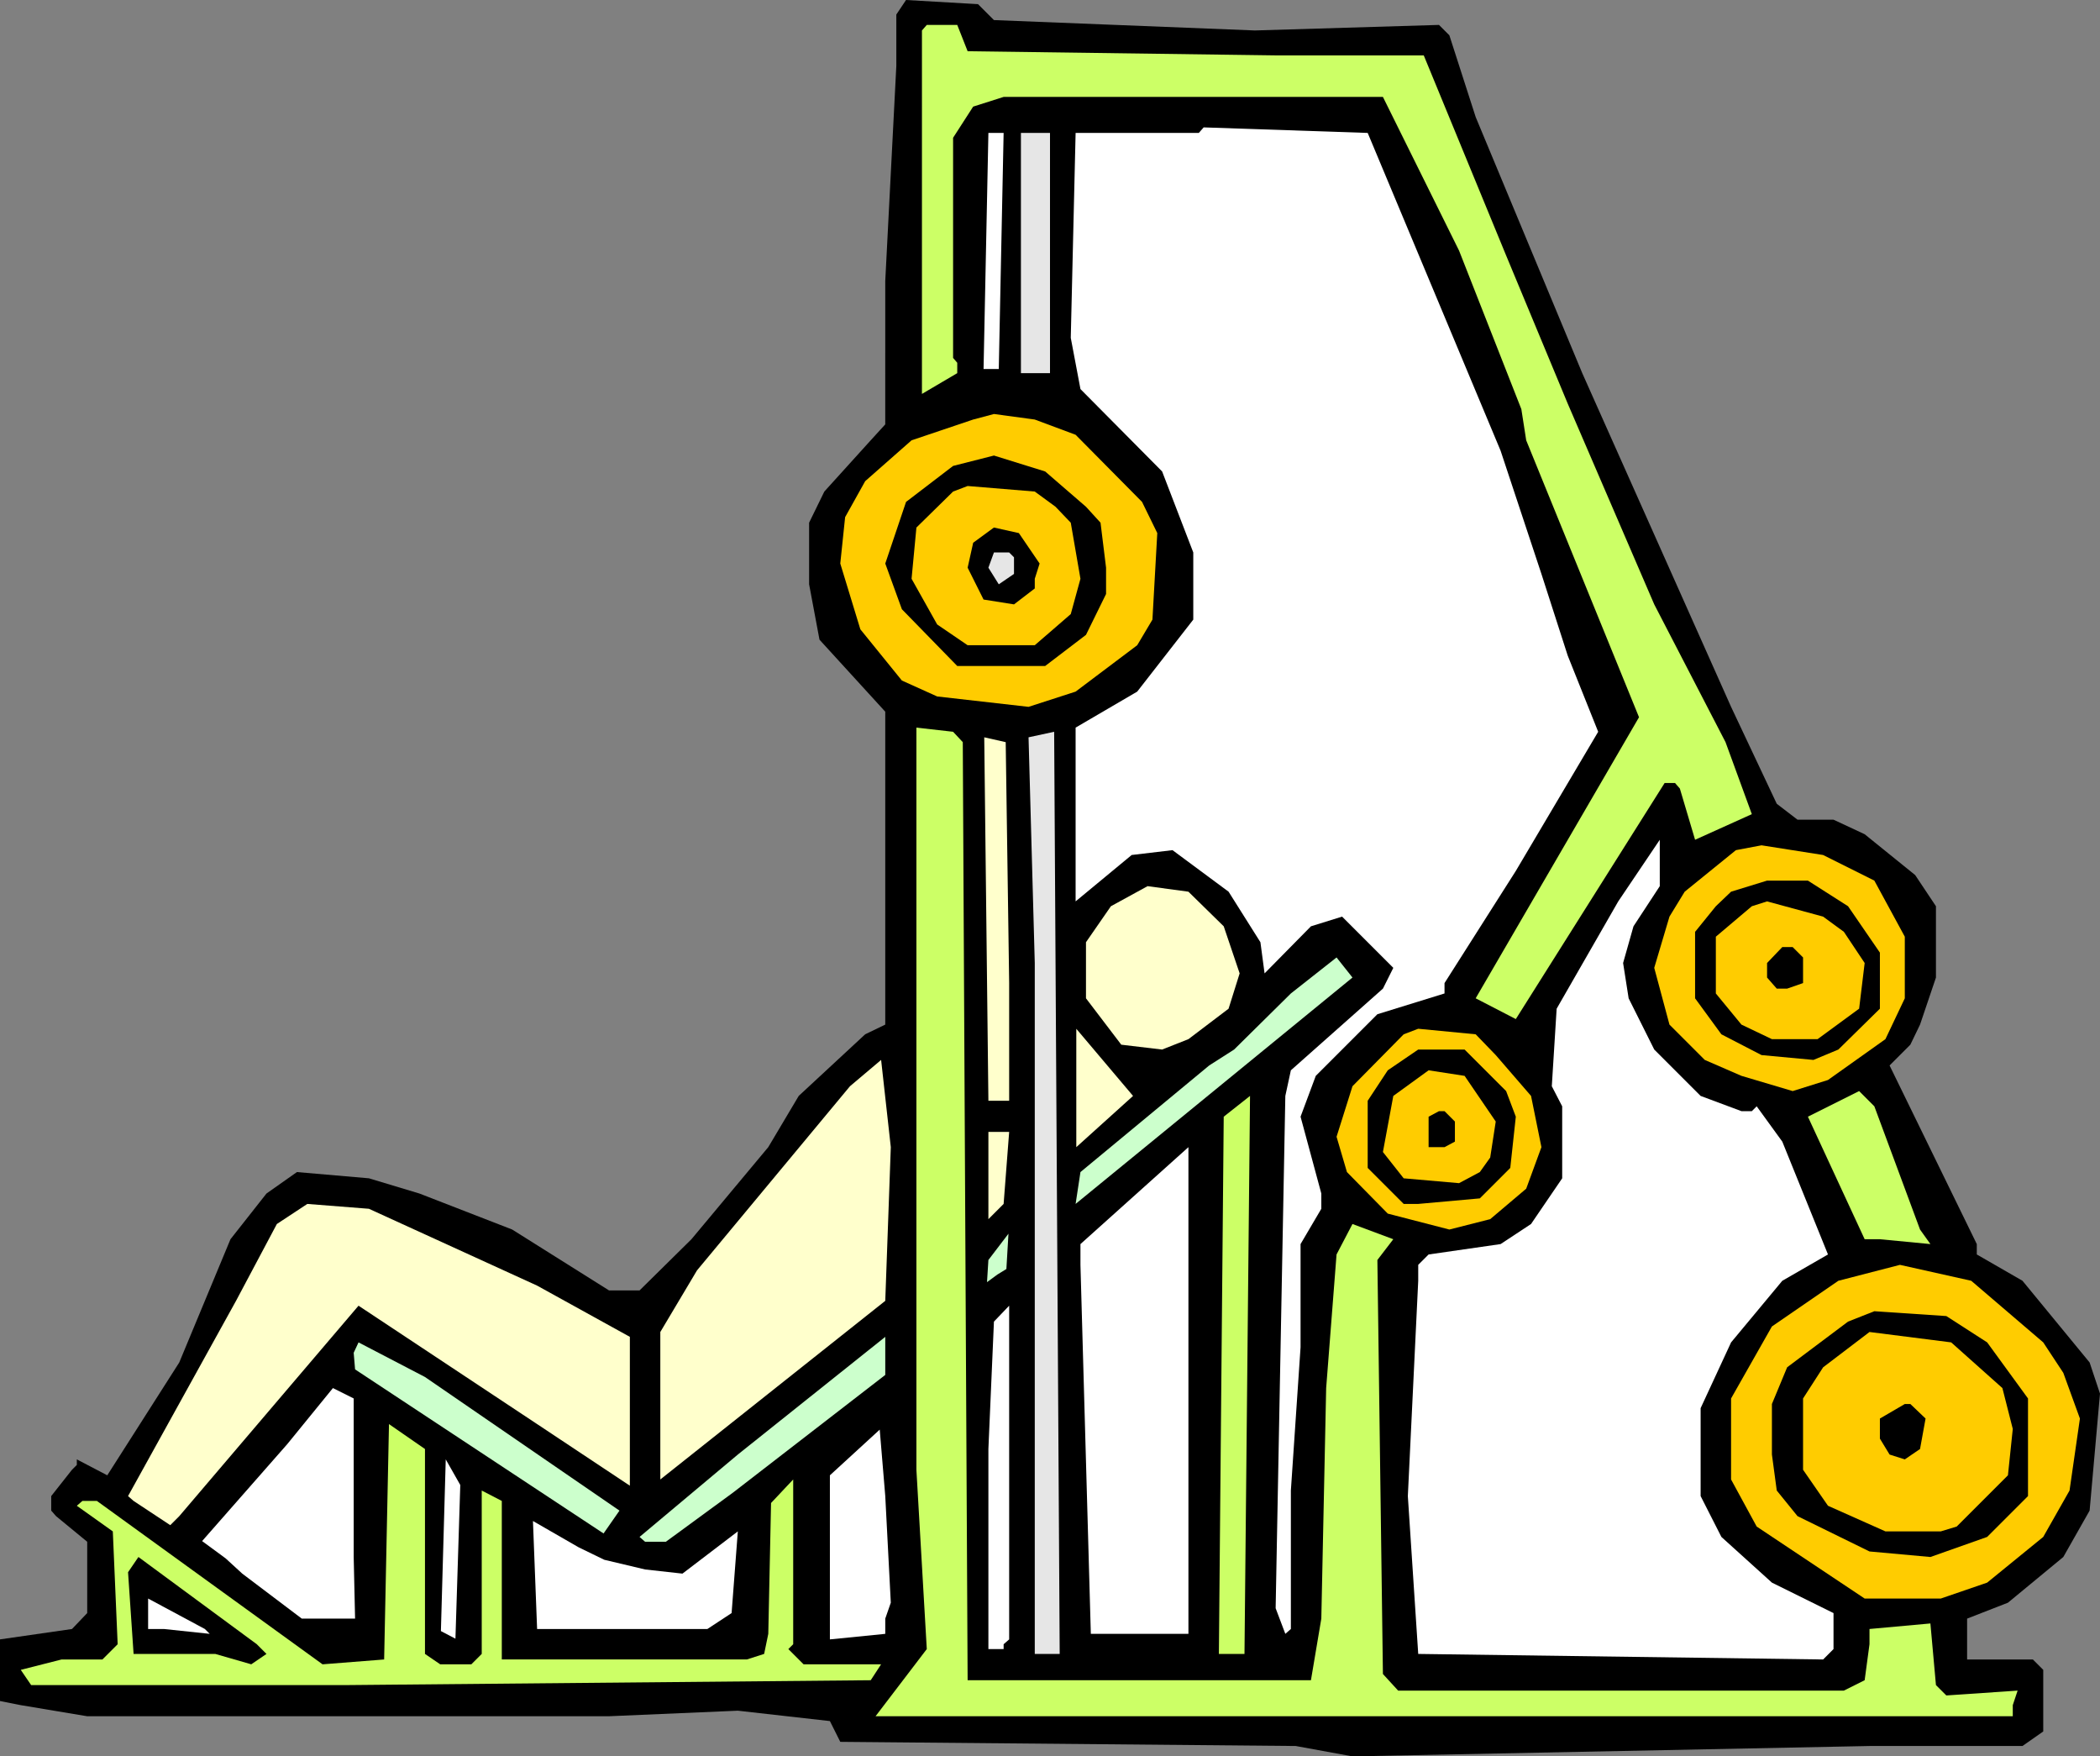 <?xml version="1.0" encoding="UTF-8" standalone="no"?>
<svg
   version="1.0"
   width="129.724mm"
   height="108.473mm"
   id="svg46"
   sodipodi:docname="Chest 43.wmf"
   xmlns:inkscape="http://www.inkscape.org/namespaces/inkscape"
   xmlns:sodipodi="http://sodipodi.sourceforge.net/DTD/sodipodi-0.dtd"
   xmlns="http://www.w3.org/2000/svg"
   xmlns:svg="http://www.w3.org/2000/svg">
  <rect width="100%" height="100%" fill="#808080" stroke="none"/>
  <sodipodi:namedview
     id="namedview46"
     pagecolor="#ffffff"
     bordercolor="#000000"
     borderopacity="0.25"
     inkscape:showpageshadow="2"
     inkscape:pageopacity="0.0"
     inkscape:pagecheckerboard="0"
     inkscape:deskcolor="#d1d1d1"
     inkscape:document-units="mm" />
  <defs
     id="defs1">
    <pattern
       id="WMFhbasepattern"
       patternUnits="userSpaceOnUse"
       width="6"
       height="6"
       x="0"
       y="0" />
  </defs>
  <path
     style="fill:#000000;fill-opacity:1;fill-rule:evenodd;stroke:none"
     d="m 232.057,4.686 60.923,2.424 42.986,-1.293 2.424,2.424 6.141,19.069 24.886,59.792 34.744,77.891 10.666,22.624 4.848,3.717 h 8.403 l 7.272,3.394 11.797,9.534 4.848,7.272 v 16.645 l -3.717,10.989 -2.262,4.686 -4.848,4.848 20.362,41.693 v 2.424 l 10.666,6.141 15.675,19.069 2.424,7.272 -2.424,27.31 -6.141,10.827 -12.928,10.666 -9.534,3.717 v 9.534 h 15.352 l 2.424,2.424 v 14.382 l -4.848,3.394 h -35.714 l -120.715,2.424 -13.251,-2.424 -106.333,-0.97 -2.424,-4.848 -21.493,-2.424 -30.058,1.293 H 20.362 L 4.848,398.019 0,397.049 v -14.382 l 16.806,-2.424 3.555,-3.717 v -16.645 l -7.272,-5.979 -1.131,-1.293 v -3.394 l 4.848,-6.141 1.131,-1.131 v -1.293 l 7.11,3.717 16.806,-26.341 11.958,-28.765 8.403,-10.666 7.11,-5.01 16.806,1.454 11.797,3.555 21.654,8.403 22.624,14.221 h 7.11 l 12.12,-11.958 17.938,-21.493 7.11,-11.958 15.514,-14.382 4.686,-2.262 v -73.043 l -15.352,-16.806 -2.424,-12.928 v -14.382 l 3.555,-7.272 10.827,-11.958 3.394,-3.717 V 65.609 l 2.586,-50.257 V 3.394 L 211.534,0 228.341,0.97 Z"
     id="path1" />
  <path
     style="fill:#ccff66;fill-opacity:1;fill-rule:evenodd;stroke:none"
     d="m 225.917,11.958 71.912,0.97 h 34.582 l 19.23,46.702 14.382,34.582 20.2,46.864 16.645,32.158 6.141,16.806 -13.251,5.979 -3.555,-11.958 -1.131,-1.293 h -2.424 l -34.744,55.105 -9.373,-4.848 38.138,-65.609 L 356.328,102.777 355.196,95.505 340.652,58.499 322.876,22.624 h -88.557 l -7.11,2.262 -4.686,7.272 v 51.389 l 0.97,1.131 v 2.424 l -8.242,4.848 V 7.11 l 1.131,-1.293 h 7.11 z"
     id="path2" />
  <path
     style="fill:#ffffff;fill-opacity:1;fill-rule:evenodd;stroke:none"
     d="m 350.348,105.201 9.534,28.765 6.141,19.069 7.11,17.776 -19.23,32.481 -16.645,26.179 v 2.424 l -15.675,4.848 -14.382,14.382 -3.555,9.534 4.848,17.938 v 3.555 l -4.848,8.242 v 24.078 l -2.262,33.451 v 32.32 l -1.293,1.131 -2.262,-5.979 2.262,-119.583 1.293,-5.979 21.493,-19.069 2.424,-4.848 -11.958,-11.958 -7.272,2.262 -10.827,10.989 -0.97,-7.272 -7.434,-11.797 -13.09,-9.696 -9.534,1.131 -13.09,10.827 v -40.561 l 14.382,-8.403 13.09,-16.806 v -15.675 l -7.272,-18.907 -19.069,-19.23 -2.262,-11.958 1.131,-47.833 h 28.765 l 1.131,-1.293 38.299,1.293 z"
     id="path3" />
  <path
     style="fill:#ffffff;fill-opacity:1;fill-rule:evenodd;stroke:none"
     d="m 233.189,86.132 h -3.555 l 1.131,-55.105 h 3.555 z"
     id="path4" />
  <path
     style="fill:#e6e6e6;fill-opacity:1;fill-rule:evenodd;stroke:none"
     d="m 245.147,87.102 h -6.787 V 31.027 h 6.787 z"
     id="path5" />
  <path
     style="fill:#ffcc00;fill-opacity:1;fill-rule:evenodd;stroke:none"
     d="m 251.126,101.484 15.514,15.675 3.555,7.272 -1.131,20.2 -3.555,5.979 -14.382,10.827 -10.989,3.555 -21.331,-2.424 -8.242,-3.717 -9.696,-11.958 -4.686,-15.352 1.131,-10.827 4.686,-8.403 10.827,-9.534 14.382,-4.848 4.848,-1.293 9.534,1.293 z"
     id="path6" />
  <path
     style="fill:#000000;fill-opacity:1;fill-rule:evenodd;stroke:none"
     d="m 253.55,118.291 3.394,3.717 1.293,10.504 v 6.141 l -4.686,9.534 -9.534,7.272 h -20.523 l -12.928,-13.251 -3.878,-10.666 4.848,-14.382 10.989,-8.403 9.534,-2.424 11.958,3.717 z"
     id="path7" />
  <path
     style="fill:#ffcc00;fill-opacity:1;fill-rule:evenodd;stroke:none"
     d="m 246.44,118.291 3.555,3.717 2.262,13.09 -2.262,8.242 -8.403,7.272 h -15.675 l -7.11,-4.848 -5.979,-10.666 1.131,-11.958 8.565,-8.403 3.394,-1.293 15.675,1.293 z"
     id="path8" />
  <path
     style="fill:#000000;fill-opacity:1;fill-rule:evenodd;stroke:none"
     d="m 242.723,131.542 -1.131,3.555 v 2.262 l -4.848,3.717 -7.11,-1.131 -3.717,-7.434 1.293,-5.818 4.848,-3.555 5.818,1.293 z"
     id="path9" />
  <path
     style="fill:#e6e6e6;fill-opacity:1;fill-rule:evenodd;stroke:none"
     d="m 236.744,130.087 v 3.878 l -3.555,2.424 -2.424,-3.878 1.293,-3.555 h 3.555 z"
     id="path10" />
  <path
     style="fill:#ccff66;fill-opacity:1;fill-rule:evenodd;stroke:none"
     d="m 224.785,173.234 1.131,218.967 h 80.154 l 2.424,-14.382 1.131,-53.813 2.424,-31.189 3.717,-7.11 9.534,3.555 -3.717,4.848 1.293,96.636 3.555,3.878 h 104.07 l 4.848,-2.424 1.131,-8.403 v -3.555 l 14.221,-1.293 1.293,14.382 2.424,2.424 16.645,-1.131 -1.131,3.394 v 2.586 h -265.509 l 11.958,-15.675 -2.424,-41.854 V 169.841 l 8.565,0.97 z"
     id="path11" />
  <path
     style="fill:#e6e6e6;fill-opacity:1;fill-rule:evenodd;stroke:none"
     d="M 241.592,386.06 V 224.784 l -1.454,-52.681 5.979,-1.293 1.293,215.25 z"
     id="path12" />
  <path
     style="fill:#ffffcc;fill-opacity:1;fill-rule:evenodd;stroke:none"
     d="m 235.613,256.943 h -4.848 l -0.97,-84.84 5.01,1.131 0.808,56.236 z"
     id="path13" />
  <path
     style="fill:#ffffff;fill-opacity:1;fill-rule:evenodd;stroke:none"
     d="m 381.376,216.22 -2.424,8.565 1.293,8.242 5.979,11.958 10.827,10.827 9.534,3.555 h 2.424 l 1.131,-1.131 5.979,8.242 10.666,26.341 -10.666,6.141 -11.958,14.382 -7.11,15.352 v 20.523 l 4.848,9.534 11.797,10.666 14.382,7.11 v 8.403 l -2.424,2.424 -94.536,-1.293 -2.424,-36.845 2.424,-50.257 v -3.717 l 2.424,-2.424 16.806,-2.424 7.11,-4.686 7.272,-10.666 v -16.806 l -2.424,-4.686 1.131,-18.099 14.382,-25.048 9.696,-14.382 v 10.827 z"
     id="path14" />
  <path
     style="fill:#ffcc00;fill-opacity:1;fill-rule:evenodd;stroke:none"
     d="m 437.612,205.554 7.11,13.09 v 14.382 l -4.525,9.534 -13.413,9.534 -8.242,2.586 -11.958,-3.555 -8.565,-3.717 -8.242,-8.242 -3.555,-13.251 3.555,-11.958 3.555,-5.818 11.958,-9.696 5.979,-1.131 14.382,2.262 z"
     id="path15" />
  <path
     style="fill:#000000;fill-opacity:1;fill-rule:evenodd;stroke:none"
     d="m 431.472,211.533 7.434,10.827 v 13.09 l -9.696,9.534 -5.818,2.424 -12.12,-1.131 -9.373,-4.848 -6.141,-8.403 v -15.514 l 4.848,-5.979 3.555,-3.394 8.403,-2.586 h 9.534 z"
     id="path16" />
  <path
     style="fill:#ffffcc;fill-opacity:1;fill-rule:evenodd;stroke:none"
     d="m 285.708,216.22 3.717,10.989 -2.586,8.242 -9.373,7.11 -6.141,2.424 -9.534,-1.131 -8.242,-10.827 v -13.09 l 5.818,-8.403 8.565,-4.686 9.534,1.293 z"
     id="path17" />
  <path
     style="fill:#ffcc00;fill-opacity:1;fill-rule:evenodd;stroke:none"
     d="m 430.502,217.512 4.848,7.272 -1.293,10.666 -9.696,7.11 h -10.666 l -7.11,-3.394 -5.979,-7.272 v -13.251 l 8.403,-7.11 3.555,-1.131 13.09,3.555 z"
     id="path18" />
  <path
     style="fill:#000000;fill-opacity:1;fill-rule:evenodd;stroke:none"
     d="m 420.968,223.492 v 5.979 l -3.717,1.293 h -2.424 l -2.262,-2.586 v -3.394 l 3.555,-3.717 h 2.424 z"
     id="path19" />
  <path
     style="fill:#ccffcc;fill-opacity:1;fill-rule:evenodd;stroke:none"
     d="m 251.126,281.021 1.131,-7.434 30.058,-24.886 5.818,-3.717 13.251,-13.09 10.666,-8.403 3.717,4.686 z"
     id="path20" />
  <path
     style="fill:#ffffcc;fill-opacity:1;fill-rule:evenodd;stroke:none"
     d="m 251.288,267.77 v -27.633 l 13.251,15.675 z"
     id="path21" />
  <path
     style="fill:#ffcc00;fill-opacity:1;fill-rule:evenodd;stroke:none"
     d="m 349.217,246.277 8.242,9.534 2.424,11.958 -3.555,9.696 -8.403,7.11 -9.534,2.424 -14.382,-3.717 -9.534,-9.696 -2.424,-8.242 3.717,-11.797 11.958,-12.12 3.394,-1.293 13.413,1.293 z"
     id="path22" />
  <path
     style="fill:#000000;fill-opacity:1;fill-rule:evenodd;stroke:none"
     d="m 351.641,254.68 2.262,5.979 -1.293,11.958 -7.11,7.11 -14.382,1.293 h -3.394 l -8.403,-8.403 v -15.675 l 4.686,-7.11 7.11,-4.848 h 10.827 z"
     id="path23" />
  <path
     style="fill:#ffffcc;fill-opacity:1;fill-rule:evenodd;stroke:none"
     d="m 206.686,303.645 -52.52,41.693 v -34.421 l 8.565,-14.382 35.714,-42.985 7.272,-6.141 2.262,20.361 z"
     id="path24" />
  <path
     style="fill:#ffcc00;fill-opacity:1;fill-rule:evenodd;stroke:none"
     d="m 349.217,261.791 -1.293,8.403 -2.424,3.394 -4.848,2.586 -12.928,-1.131 -4.848,-6.141 2.424,-13.09 8.242,-5.979 8.403,1.293 z"
     id="path25" />
  <path
     style="fill:#ccff66;fill-opacity:1;fill-rule:evenodd;stroke:none"
     d="m 448.278,287 2.424,3.394 -11.797,-1.131 h -3.555 l -13.251,-28.603 11.958,-5.979 3.555,3.555 z"
     id="path26" />
  <path
     style="fill:#ccff66;fill-opacity:1;fill-rule:evenodd;stroke:none"
     d="m 284.577,386.06 1.131,-125.401 6.141,-4.848 -1.293,130.249 z"
     id="path27" />
  <path
     style="fill:#000000;fill-opacity:1;fill-rule:evenodd;stroke:none"
     d="m 339.683,261.791 v 4.686 l -2.424,1.293 h -3.717 v -7.11 l 2.424,-1.293 h 1.293 z"
     id="path28" />
  <path
     style="fill:#ffffcc;fill-opacity:1;fill-rule:evenodd;stroke:none"
     d="m 234.32,281.021 -3.555,3.555 v -20.361 h 4.848 z"
     id="path29" />
  <path
     style="fill:#ffffff;fill-opacity:1;fill-rule:evenodd;stroke:none"
     d="m 254.681,381.374 -2.424,-86.132 v -4.848 l 25.21,-22.624 v 113.604 z"
     id="path30" />
  <path
     style="fill:#ffffcc;fill-opacity:1;fill-rule:evenodd;stroke:none"
     d="m 125.401,300.09 21.654,11.958 v 34.744 l -21.654,-14.382 -41.693,-27.633 -41.854,49.126 -2.101,2.101 -8.565,-5.656 -1.293,-1.131 25.21,-45.571 9.534,-17.938 7.11,-4.686 14.382,1.131 z"
     id="path31" />
  <path
     style="fill:#ccffcc;fill-opacity:1;fill-rule:evenodd;stroke:none"
     d="m 232.865,297.504 -2.424,1.778 0.323,-5.171 4.686,-6.141 -0.485,8.242 z"
     id="path32" />
  <path
     style="fill:#ffcc00;fill-opacity:1;fill-rule:evenodd;stroke:none"
     d="m 477.043,313.341 4.686,7.11 3.878,10.666 -2.424,16.806 -6.141,10.827 -13.09,10.666 -10.827,3.717 h -17.776 l -25.21,-16.806 -5.979,-10.989 v -18.907 l 9.534,-16.806 15.514,-10.666 14.382,-3.717 16.645,3.717 z"
     id="path33" />
  <path
     style="fill:#ffffff;fill-opacity:1;fill-rule:evenodd;stroke:none"
     d="m 235.613,382.667 -1.293,1.131 v 1.131 h -3.555 V 338.227 l 1.293,-29.734 3.555,-3.717 z"
     id="path34" />
  <path
     style="fill:#000000;fill-opacity:1;fill-rule:evenodd;stroke:none"
     d="m 463.953,313.341 9.534,13.09 v 22.785 l -9.534,9.534 -13.251,4.686 -14.221,-1.293 -16.806,-8.242 -4.848,-5.979 -1.131,-8.403 v -11.797 l 3.555,-8.565 14.221,-10.666 6.141,-2.424 16.806,1.131 z"
     id="path35" />
  <path
     style="fill:#ffcc00;fill-opacity:1;fill-rule:evenodd;stroke:none"
     d="m 467.508,324.006 2.424,9.534 -1.131,10.827 -11.958,11.958 -3.717,1.131 H 440.198 l -13.413,-5.979 -5.818,-8.403 v -16.645 l 4.686,-7.272 10.827,-8.242 19.069,2.424 z"
     id="path36" />
  <path
     style="fill:#ccffcc;fill-opacity:1;fill-rule:evenodd;stroke:none"
     d="m 171.134,348.408 -15.675,11.474 h -4.848 l -1.293,-1.131 22.947,-19.23 34.421,-27.472 v 8.888 z"
     id="path37" />
  <path
     style="fill:#ccffcc;fill-opacity:1;fill-rule:evenodd;stroke:none"
     d="m 144.632,352.609 -3.717,5.333 -58.014,-38.299 -0.323,-3.878 1.131,-2.424 15.514,8.08 z"
     id="path38" />
  <path
     style="fill:#ffffff;fill-opacity:1;fill-rule:evenodd;stroke:none"
     d="m 82.578,363.436 0.323,14.382 H 70.458 l -13.898,-10.504 -3.878,-3.555 -5.494,-4.04 19.877,-22.624 10.666,-13.09 4.848,2.424 z"
     id="path39" />
  <path
     style="fill:#000000;fill-opacity:1;fill-rule:evenodd;stroke:none"
     d="m 449.571,331.117 -1.293,7.11 -3.555,2.424 -3.555,-1.131 -2.262,-3.717 v -4.686 l 5.818,-3.394 h 1.293 z"
     id="path40" />
  <path
     style="fill:#ccff66;fill-opacity:1;fill-rule:evenodd;stroke:none"
     d="m 99.222,386.06 3.555,2.424 h 7.272 l 2.424,-2.424 v -38.137 l 4.686,2.424 v 37.006 h 57.206 l 4.04,-1.293 0.97,-4.686 0.646,-30.542 5.171,-5.494 v 38.461 l -1.131,1.131 3.555,3.555 h 18.099 l -2.424,3.717 -122.008,1.131 H 7.272 l -2.424,-3.555 9.534,-2.424 h 9.534 l 3.555,-3.555 -1.131,-26.341 -8.403,-5.979 1.293,-1.131 h 3.394 l 52.682,38.137 14.382,-1.131 1.131,-54.944 8.403,5.818 z"
     id="path41" />
  <path
     style="fill:#ffffff;fill-opacity:1;fill-rule:evenodd;stroke:none"
     d="m 207.979,374.102 -1.293,3.717 v 3.555 l -12.928,1.293 v -38.299 l 11.635,-10.666 1.293,15.514 z"
     id="path42" />
  <path
     style="fill:#ffffff;fill-opacity:1;fill-rule:evenodd;stroke:none"
     d="m 106.333,382.505 -3.394,-1.778 1.131,-40.077 3.394,5.979 z"
     id="path43" />
  <path
     style="fill:#ffffff;fill-opacity:1;fill-rule:evenodd;stroke:none"
     d="m 141.077,364.083 9.534,2.262 8.726,0.97 12.928,-9.858 -1.454,19.069 -5.656,3.717 h -39.754 l -0.97,-25.209 10.666,6.141 z"
     id="path44" />
  <path
     style="fill:#000000;fill-opacity:1;fill-rule:evenodd;stroke:none"
     d="m 62.216,386.06 -3.555,2.424 -8.403,-2.424 H 31.189 l -1.293,-19.069 2.424,-3.555 27.634,20.361 z"
     id="path45" />
  <path
     style="fill:#ffffff;fill-opacity:1;fill-rule:evenodd;stroke:none"
     d="m 48.965,381.374 -10.666,-1.131 h -3.717 v -7.11 l 13.251,7.11 z"
     id="path46" />
</svg>
